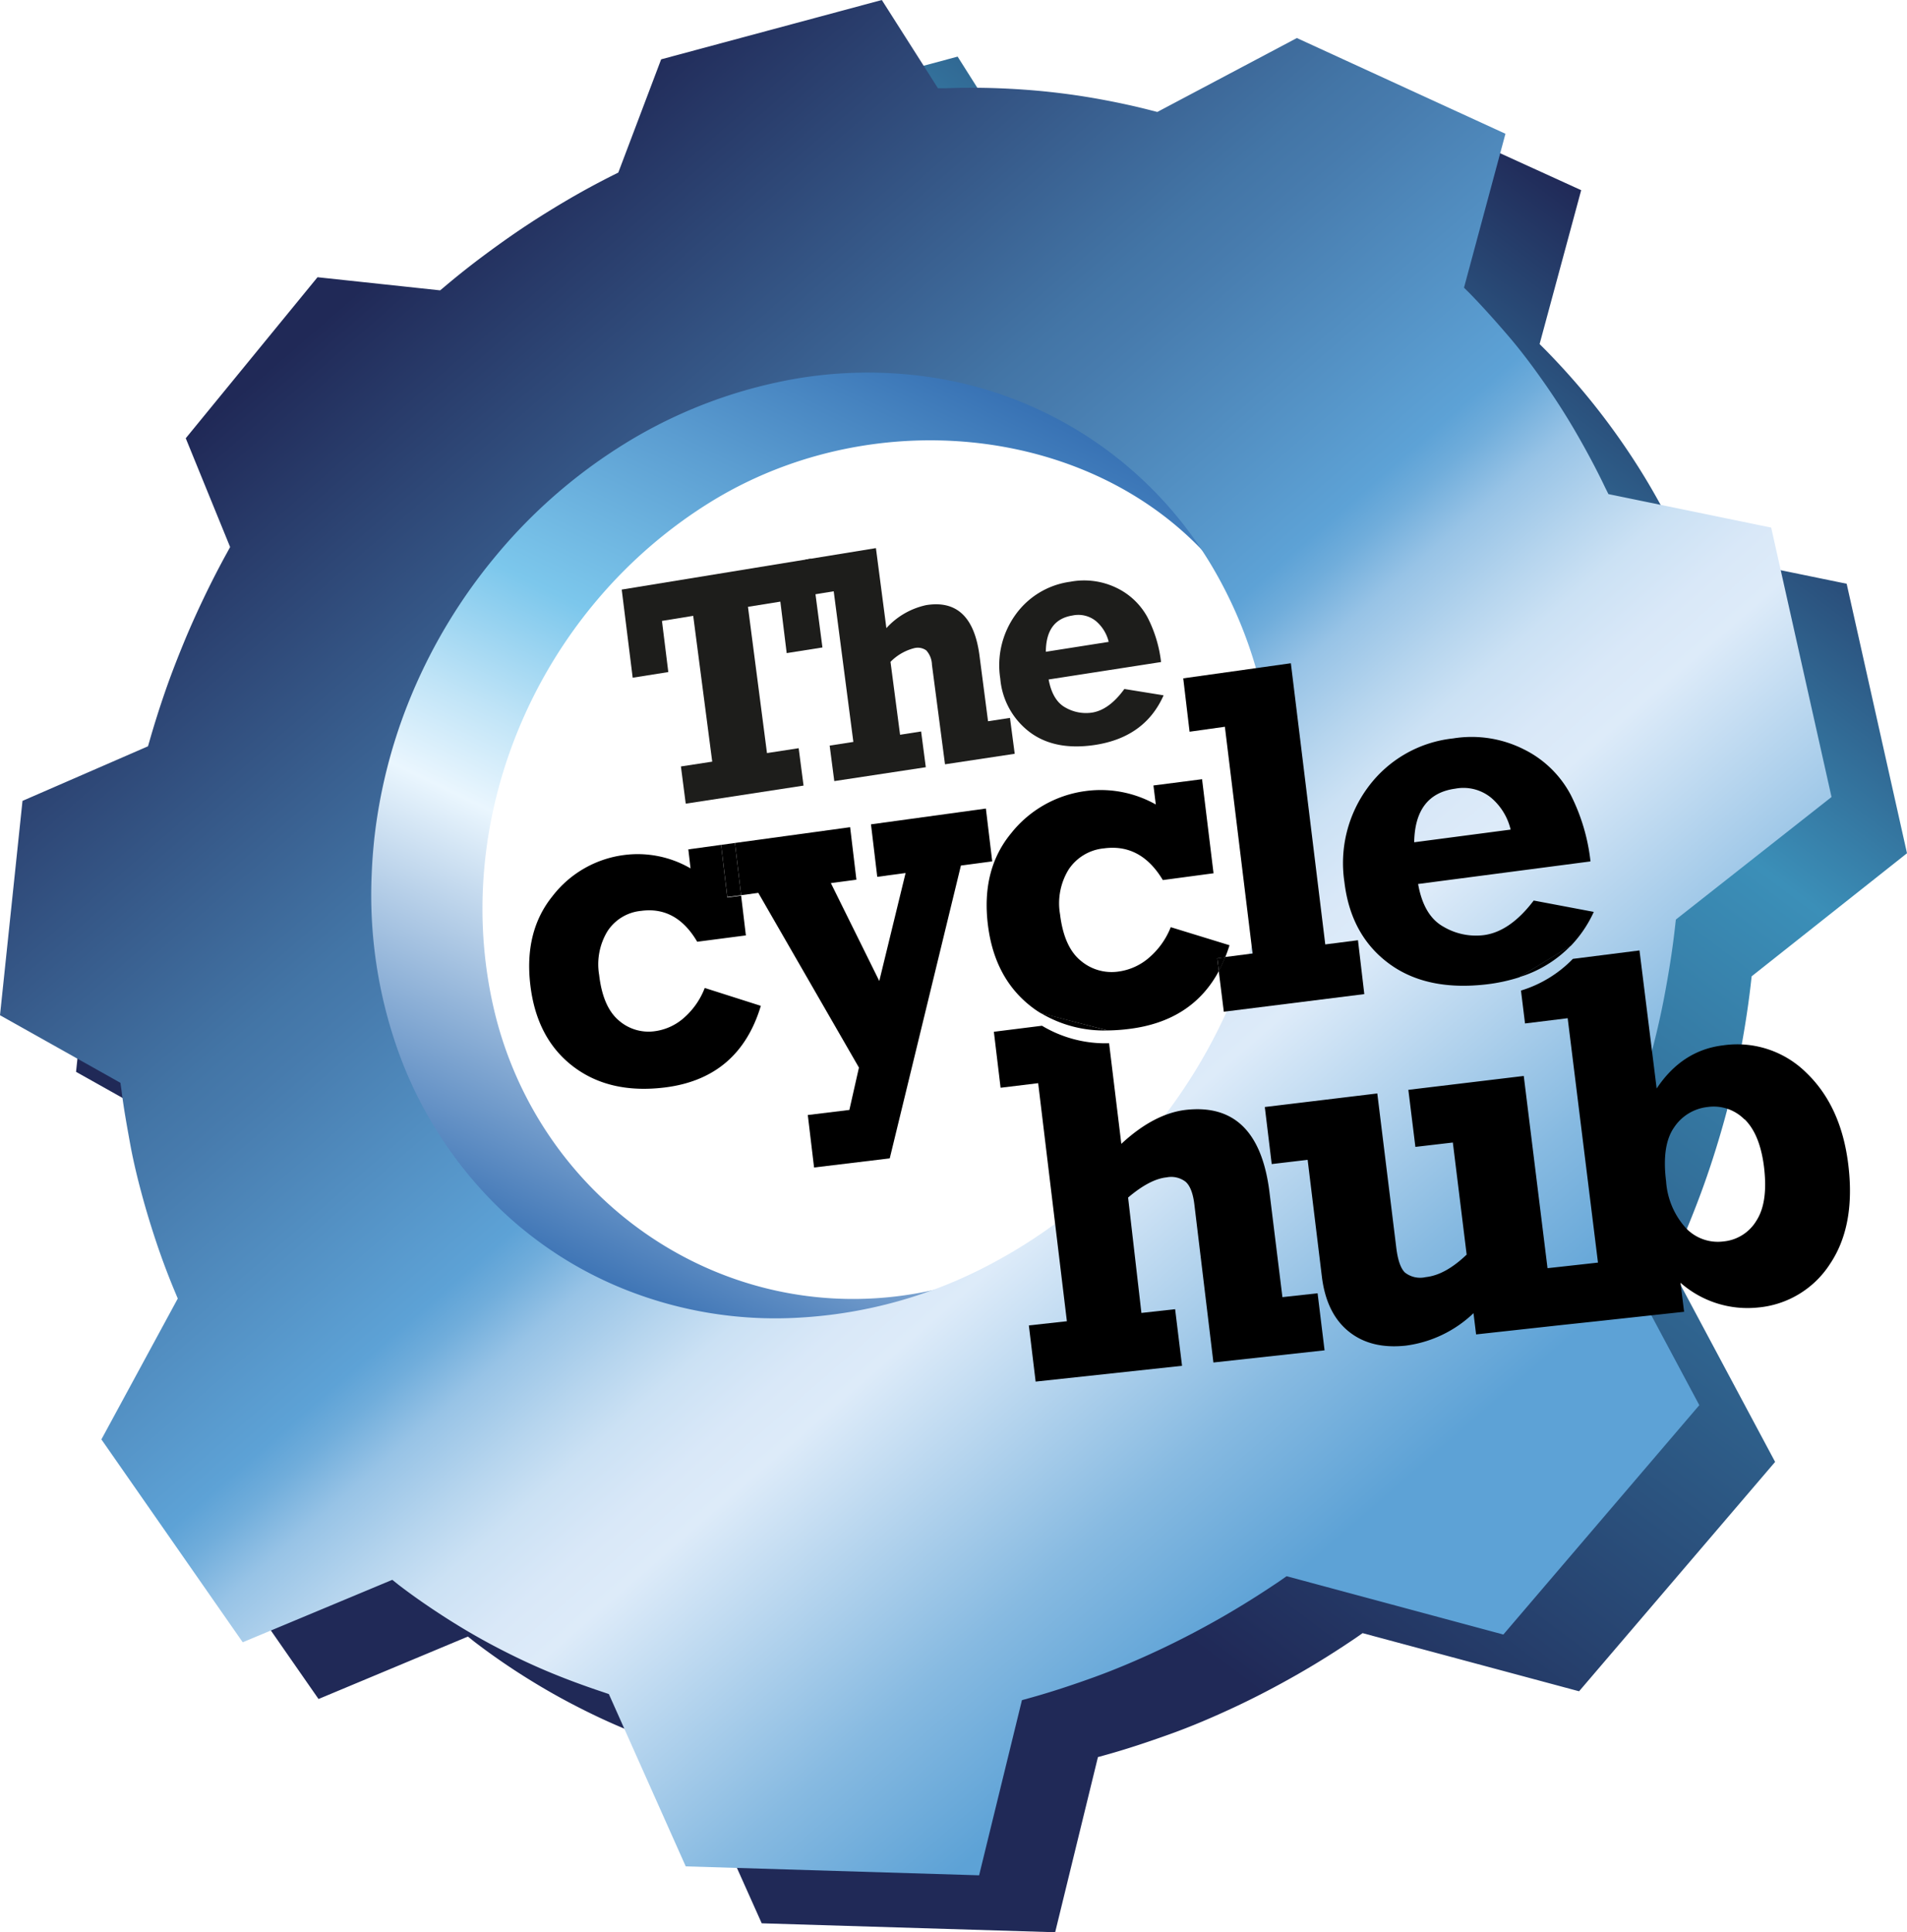 <svg xmlns="http://www.w3.org/2000/svg" xmlns:xlink="http://www.w3.org/1999/xlink" viewBox="0 0 300.9 304.79"><defs><linearGradient id="linear-gradient" x1="93.61" y1="294.9" x2="298.3" y2="62.15" gradientTransform="translate(-49.53 -7.08) rotate(-4.33)" gradientUnits="userSpaceOnUse"><stop offset="0.29" stop-color="#202957"/><stop offset="0.78" stop-color="#3b8fb8"/><stop offset="1" stop-color="#202957"/></linearGradient><linearGradient id="linear-gradient-2" x1="452.23" y1="24.11" x2="486.81" y2="-111.75" gradientTransform="matrix(1.12, 0.23, -0.23, 1.12, -410.01, 72.91)" gradientUnits="userSpaceOnUse"><stop offset="0" stop-color="#346db1"/><stop offset="0.39" stop-color="#eaf6fe"/><stop offset="0.48" stop-color="#c0e4f7"/><stop offset="0.61" stop-color="#7cc7ec"/><stop offset="0.8" stop-color="#5b9dd1"/><stop offset="1" stop-color="#346db1"/></linearGradient><linearGradient id="linear-gradient-3" x1="267.81" y1="284.46" x2="97.99" y2="56.37" gradientTransform="translate(-49.53 -7.08) rotate(-4.33)" gradientUnits="userSpaceOnUse"><stop offset="0.1" stop-color="#5da2d6"/><stop offset="0.19" stop-color="#87bae1"/><stop offset="0.34" stop-color="#ddebf9"/><stop offset="0.37" stop-color="#d9e8f8"/><stop offset="0.41" stop-color="#cbe1f4"/><stop offset="0.44" stop-color="#b6d5ee"/><stop offset="0.48" stop-color="#97c3e6"/><stop offset="0.51" stop-color="#70addb"/><stop offset="0.53" stop-color="#5da2d6"/><stop offset="0.68" stop-color="#477bad"/><stop offset="0.71" stop-color="#4375a6"/><stop offset="0.98" stop-color="#202957"/></linearGradient></defs><title>official-supporter-cucle-hub</title><g id="Livello_2" data-name="Livello 2"><g id="Layer_1" data-name="Layer 1"><path d="M276.39,154l-.18,1.58c-.42,3.58-1,7.2-1.68,10.76s-1.61,7.39-2.63,11-2.19,7.27-3.5,10.81-2.77,7.1-4.36,10.53l-.47,1,16.52,30.92-30.93,36.18L215,257.61l-1,.7c-3.07,2.09-6.24,4.08-9.44,5.9s-6.5,3.55-9.8,5.09-6.7,3-10.1,4.22-6.88,2.39-10.33,3.34l-1.09.3-6.75,27.63-46.3-1.41L108,276.15l-1.06-.34c-3-1-5.93-2.08-8.82-3.3s-5.58-2.52-8.29-3.95-5.27-2.94-7.77-4.54-4.89-3.28-7.23-5.07l-1-.8L50.26,268,28,236l12-22.22-.34-.81c-1-2.52-2-5.12-2.93-7.73s-1.68-5.25-2.4-7.92-1.33-5.37-1.87-8.09-1-5.5-1.32-8.22L31,179.73,12,169.07l3.56-33.81,19.79-8.6.23-.8c.74-2.6,1.57-5.21,2.47-7.8s1.85-5.06,2.87-7.55,2.13-4.93,3.28-7.33,2.37-4.78,3.64-7.1l.47-.86-7-17.16,20.8-25.4,19.33,2.07.78-.65c2-1.7,4.1-3.35,6.2-4.92s4.3-3.12,6.49-4.57,4.49-2.88,6.78-4.22,4.68-2.63,7.08-3.83l.77-.4,6.77-17.86L151.1,8.93l8.81,13.92,1.29,0c2.74-.1,5.49-.1,8.18,0s5.45.29,8.14.58,5.39.68,8.06,1.17,5.34,1.06,8,1.74l.94.25L216.59,15,249.49,30l-6.56,24.27.91.91c2.1,2.14,4.14,4.38,6.07,6.69s3.85,4.81,5.62,7.33,3.52,5.23,5.12,8,3.16,5.69,4.56,8.61l.49,1,25.68,5.27,9.52,42.51ZM71,141.32c-.2,1.81-.34,3.64-.41,5.46a73.15,73.15,0,0,0,3.83,26.93,65.21,65.21,0,0,0,13.21,22.6,61.59,61.59,0,0,0,21.71,15.53,64,64,0,0,0,28.75,4.93,73,73,0,0,0,30.23-8.47A82.44,82.44,0,0,0,193.22,188,85.18,85.18,0,0,0,209,159.61a81.6,81.6,0,0,0,3.47-15.92h0a78.73,78.73,0,0,0,.15-16.31,69.46,69.46,0,0,0-9.14-28.74A62.39,62.39,0,0,0,185,78.77a61.69,61.69,0,0,0-24-10,67.3,67.3,0,0,0-26.65.47,76,76,0,0,0-24.91,10.29,83.4,83.4,0,0,0-19.7,17.52A85.66,85.66,0,0,0,76.32,120,82.33,82.33,0,0,0,71,141.32Z" style="fill:url(#linear-gradient)"/><path d="M78.34,160.82c-8-30.81,6.21-64.84,34.21-81.9,28.39-17.22,67.85-10.61,84.14,17.15.09.15.26-.17.19-.32A63.68,63.68,0,0,0,194,89.94c-18.57-33.27-60.92-41.12-94.41-21.19C67.33,88,49.37,129.37,58.79,164.32c10.73,39.38,52.51,59.85,94.05,39.84a87.27,87.27,0,0,0,13-7.76c.13-.1,0-.32-.12-.24-1.31.76-2.64,1.48-4,2.17C125.76,216.23,87.49,195.5,78.34,160.82Z" style="fill:url(#linear-gradient-2)"/><path d="M264.43,145.05l-.18,1.58c-.41,3.58-1,7.2-1.68,10.76s-1.6,7.39-2.62,11-2.2,7.27-3.5,10.81-2.78,7.1-4.37,10.53l-.47,1,16.52,30.92-30.92,36.18-34.2-9.2-1,.7c-3.08,2.09-6.25,4.08-9.44,5.9s-6.51,3.55-9.8,5.09-6.71,3-10.11,4.23-6.87,2.38-10.32,3.33l-1.09.3-6.76,27.63-46.29-1.41L96.07,267.22l-1-.34c-3-1-5.93-2.08-8.82-3.3s-5.59-2.52-8.3-3.95-5.27-2.94-7.76-4.54S65.25,251.8,62.9,250l-1-.8L38.3,259.05l-22.3-32,12.05-22.22-.34-.81c-1.06-2.52-2.05-5.12-2.93-7.73s-1.69-5.25-2.41-7.92S21,183,20.51,180.28s-1-5.5-1.33-8.22L19,170.8,0,160.14l3.55-33.81,19.8-8.61.23-.79c.74-2.6,1.57-5.21,2.46-7.79s1.86-5.07,2.88-7.56,2.12-4.93,3.27-7.33,2.37-4.78,3.65-7.1l.47-.86-7-17.16,20.79-25.4L69.45,45.8l.79-.66c2-1.69,4.1-3.35,6.2-4.91s4.29-3.12,6.48-4.57,4.5-2.88,6.79-4.22,4.68-2.63,7.07-3.83l.78-.39,6.76-17.86L139.14,0,148,13.92l1.3,0c2.73-.1,5.48-.1,8.17,0s5.46.29,8.14.58,5.4.68,8.06,1.17,5.35,1.06,8,1.75l.94.24L204.63,6,237.54,21.1,231,45.38l.92.91C234,48.43,236,50.67,238,53s3.85,4.81,5.62,7.33,3.51,5.23,5.11,8,3.17,5.69,4.56,8.61l.5,1,25.68,5.28,9.52,42.5ZM59.05,132.39c-.19,1.81-.33,3.64-.4,5.46a73.38,73.38,0,0,0,3.82,26.93,65.25,65.25,0,0,0,13.22,22.59A61.17,61.17,0,0,0,97.4,202.9a64,64,0,0,0,28.75,4.94,72.87,72.87,0,0,0,30.22-8.47,82.32,82.32,0,0,0,24.89-20.26A85.21,85.21,0,0,0,197,150.68a82.34,82.34,0,0,0,3.47-15.92h0a78,78,0,0,0,.14-16.31,69.17,69.17,0,0,0-9.14-28.73,62.27,62.27,0,0,0-42.37-29.84,67.35,67.35,0,0,0-26.66.47A76.12,76.12,0,0,0,97.55,70.63a83.38,83.38,0,0,0-19.7,17.52A85.78,85.78,0,0,0,64.37,111a82.75,82.75,0,0,0-5.32,21.37Z" style="fill:url(#linear-gradient-3)"/><path d="M108.2,126.77l-.76-5.87,4.94-.76-3-23-4.93.8,1,8.07-5.62.89L98.1,93l29.84-4.87,1.83,14-5.64.89-1-8.12-5.11.82,3,23.07,5-.77.77,5.9Z" style="fill:#1d1d1b"/><path d="M131.64,123.21l-.73-5.6,3.74-.58-3.1-23.76-3.73.6-.73-5.6,11.12-1.81,1.65,12.62a11.83,11.83,0,0,1,6.29-3.63q7.18-1.15,8.39,7.88l1.36,10.44,3.46-.53.75,5.66-11,1.66-2.06-15.7a3.52,3.52,0,0,0-.9-2.27,2.31,2.31,0,0,0-1.86-.36,8,8,0,0,0-3.78,2.17l1.51,11.5,3.32-.52.74,5.64Z" style="fill:#1d1d1b"/><path d="M177.41,108.68l6.19,1q-2.94,6.63-10.85,7.83-6.28.94-10.24-2a11.82,11.82,0,0,1-4.68-8.47,13.64,13.64,0,0,1,2.35-10,12.71,12.71,0,0,1,8.72-5.28,11.73,11.73,0,0,1,7.34,1,10.92,10.92,0,0,1,4.85,4.67,20.59,20.59,0,0,1,2.11,7l-17.74,2.75c.41,2.21,1.3,3.7,2.67,4.44a6.52,6.52,0,0,0,4.15.79Q175,112,177.41,108.68Zm-2.47-7.43a6.23,6.23,0,0,0-2-3.27,4.42,4.42,0,0,0-3.72-.89c-2.78.44-4.18,2.34-4.2,5.72Z" style="fill:#1d1d1b"/><path d="M235.31,125.86a6.9,6.9,0,0,0-5.67-1.46q-6.37.87-6.5,8.45l15.22-2A9.48,9.48,0,0,0,235.31,125.86Z" style="fill:none"/><path d="M200.31,188.08q-1.76-14.34-13.28-13-5,.62-10.1,5.35L175,164.56a19.46,19.46,0,0,1-10.59-2.76l-7.59.95,1.06,8.83,5.93-.72,4.53,37.55-6,.66,1.07,8.86,23.1-2.49-1.09-8.93-5.32.59L178,188.9c2.26-1.92,4.29-3,6.06-3.18a3.73,3.73,0,0,1,3,.68c.71.61,1.19,1.82,1.4,3.63l3,24.89L209,213l-1.1-9-5.55.61Z"/><path d="M113.78,133.27l-5.17.71.35,3a16.6,16.6,0,0,0-10.56-2.1,17,17,0,0,0-11.24,6.5q-4.48,5.56-3.48,14t6.74,12.83q5.77,4.41,14.53,3.32,11.67-1.47,15.1-12.87l-8.85-2.82a11.94,11.94,0,0,1-3.19,4.63,8.66,8.66,0,0,1-4.68,2.19,7.12,7.12,0,0,1-5.71-1.71c-1.66-1.42-2.69-3.79-3.08-7.15a10.05,10.05,0,0,1,1.3-6.89,7.12,7.12,0,0,1,5.32-3.23c3.69-.5,6.65,1.12,8.85,4.87l7.68-1-.75-6.27-2.18.29Z"/><polygon points="155.56 127.54 137.43 130.03 138.42 138.31 142.89 137.71 138.74 154.74 131.1 139.3 135.13 138.76 134.14 130.48 115.96 132.97 116.94 141.21 119.65 140.84 135.53 168.4 134.02 175.08 127.46 175.88 128.45 184.16 140.39 182.72 151.62 136.53 156.56 135.87 155.56 127.54"/><polygon points="113.78 133.27 114.76 141.5 116.94 141.21 115.96 132.97 113.78 133.27"/><path d="M174.76,162.54a29.24,29.24,0,0,0,3.42-.24q9.9-1.23,14.14-9.13l-.25-2,1.25-.16c.25-.62.48-1.25.68-1.91l-9.27-2.85a12.28,12.28,0,0,1-3.34,4.74,9.23,9.23,0,0,1-4.9,2.26,7.53,7.53,0,0,1-6-1.74q-2.61-2.16-3.23-7.3a10.18,10.18,0,0,1,1.36-7.06,7.53,7.53,0,0,1,5.58-3.33q5.81-.78,9.28,5l8-1.07-1.81-14.84L182,123.9l.37,3a17.74,17.74,0,0,0-11.08-2.12,18,18,0,0,0-11.78,6.7q-4.68,5.7-3.64,14.34T163,159a14.16,14.16,0,0,0,1.21.81"/><path d="M164.17,159.77a19.42,19.42,0,0,0,10.59,2.77"/><path d="M193.1,159.59l22.17-2.78-1-8.5-5.16.66-5.43-44.35L186.7,107l1,8.42,5.57-.78,4.37,35.76-4.34.56a20.67,20.67,0,0,1-1,2.18Z"/><path d="M192.32,153.17a20.67,20.67,0,0,0,1-2.18l-1.25.16Z"/><path d="M247.88,149.17a19.37,19.37,0,0,0,3.6-5.33L242,142.05c-2.49,3.28-5.13,5.11-7.91,5.46a10.08,10.08,0,0,1-6.33-1.33q-3.12-1.73-4-6.74l27.2-3.56a30.72,30.72,0,0,0-3.12-10.5,16.72,16.72,0,0,0-7.36-7.16,18.28,18.28,0,0,0-11.21-1.74,19.21,19.21,0,0,0-13.38,7.65,20.09,20.09,0,0,0-3.76,15q1,8.39,7,12.84t15.61,3.28a27.39,27.39,0,0,0,4.95-1.08M229.64,124.4a6.9,6.9,0,0,1,5.67,1.46,9.48,9.48,0,0,1,3.05,5l-15.22,2Q223.27,125.26,229.64,124.4Z"/><path d="M239.7,154.14a19,19,0,0,0,8.18-5"/><path d="M285,169.2a15.49,15.49,0,0,0-13.11-4.31q-6.48.78-10.49,6.81l-2.71-21.78-10.51,1.33a19.17,19.17,0,0,1-8.19,5l.64,5.19,6.73-.83,4.78,38.55-1.7.19-5.05.56-1.21.13-3.75-30.32-18.21,2.19,1.11,9,5.91-.69,2.18,17.68c-2.24,2.14-4.38,3.33-6.45,3.55a3.91,3.91,0,0,1-3.29-.72c-.67-.65-1.12-1.94-1.36-3.88l-3-24.37-17.75,2.14,1.09,9,5.67-.67,2.25,18.47q.72,5.77,4.22,8.6t9,2.24a19,19,0,0,0,10.7-5.12l.41,3.35L246.47,209l5.06-.54,14.2-1.54-.57-4.58a16,16,0,0,0,12.18,3.91,15.1,15.1,0,0,0,11.4-6.86q4.1-6.09,2.88-15.81Q290.48,174.45,285,169.2Zm-9.72,7.36c1.6,1.56,2.62,4.05,3.05,7.45.46,3.73.07,6.58-1.18,8.52a6.79,6.79,0,0,1-5.18,3.29A6.94,6.94,0,0,1,266,193.7a12.19,12.19,0,0,1-3.11-7.34q-.72-5.73,1.28-8.55a7.28,7.28,0,0,1,5.25-3.19A6.83,6.83,0,0,1,275.24,176.56Z"/></g></g></svg>